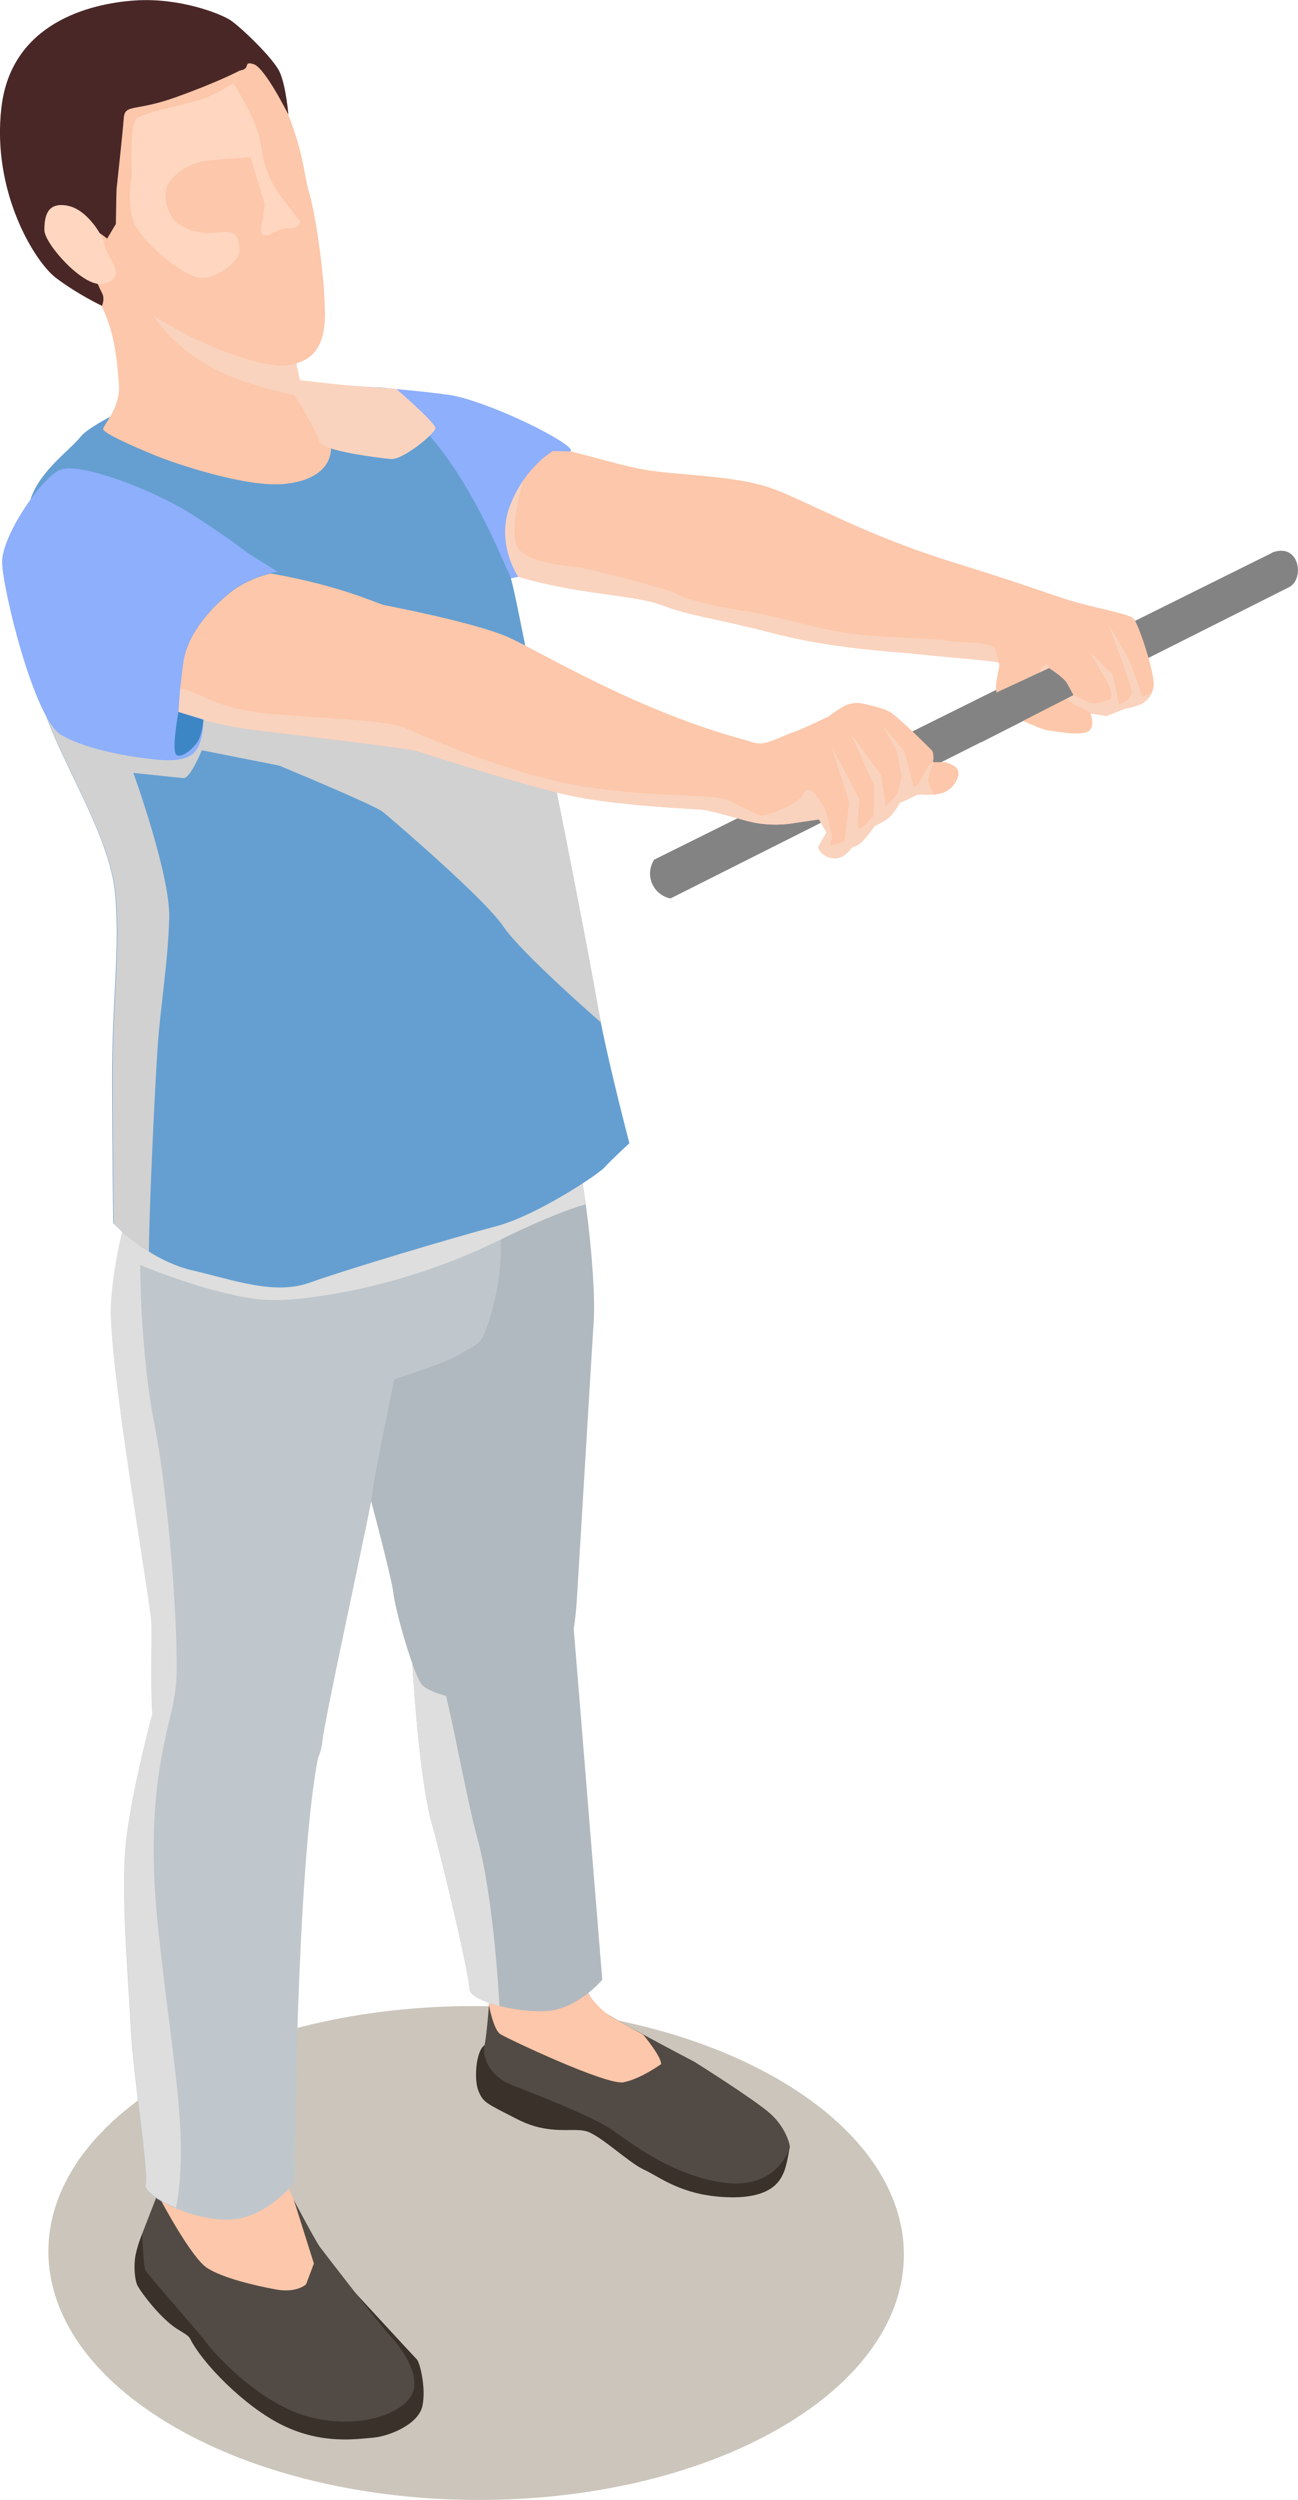 <?xml version="1.0" encoding="UTF-8"?><svg xmlns="http://www.w3.org/2000/svg" viewBox="0 0 55 105.93"><defs><style>.cls-1{fill:#ffd6bf;}.cls-2{fill:#fcc7aa;}.cls-3{fill:#659fd1;}.cls-4{fill:#8daffc;}.cls-5{fill:#bfc7cc;}.cls-6{fill:#b0b9bf;}.cls-7{fill:#cbc5bb;}.cls-8{fill:#3d86c5;}.cls-9{fill:#39312a;}.cls-10{fill:#838383;}.cls-11{fill:#4a2727;}.cls-12{fill:#524b45;}.cls-13{fill:#d1d1d1;}.cls-13,.cls-14,.cls-15{mix-blend-mode:multiply;}.cls-14{fill:#dedede;}.cls-15{fill:#fad3be;}.cls-16{isolation:isolate;}</style></defs><g class="cls-16"><g id="Layer_2"><g id="LAYER"><g><path class="cls-10" d="M53.89,23.43l-26.18,13-.05,.1c-.32,.63,.05,1.4,.75,1.54h0l26.23-13.2c.65-.35,.42-1.91-.75-1.45Z"/><g><path class="cls-7" d="M33.03,102.89c-7.06,4.07-18.53,4.05-25.63-.05s-7.14-10.73-.08-14.8c7.06-4.07,18.53-4.05,25.63,.05s7.14,10.73,.08,14.8Z"/><path class="cls-9" d="M6.02,94.66s-.25,.61-.3,1.05c-.05,.44,0,.84,.08,1.08,.05,.16,.75,1.14,1.44,1.7,.35,.29,.72,.41,.82,.61,.47,.97,2.27,2.87,3.95,3.68s3.14,.56,3.79,.51c.64-.05,1.93-.54,2.1-1.35,.16-.75-.11-1.83-.23-1.96-.13-.13-2.58-2.79-2.58-2.79,0,0-8.11-3.37-9.06-2.53Z"/><path class="cls-9" d="M33.46,90.98s-.11,.75-.25,1.07-.49,1.13-2.42,1.05-2.83-.86-3.49-1.16-1.84-1.45-2.44-1.63-1.56,.19-2.93-.51-1.45-.71-1.66-1.21c-.2-.51-.09-1.69,.25-1.92s5.42,1.95,6.7,2.37c1.28,.41,5.75,.58,6.23,1.95Z"/><path class="cls-12" d="M20.77,84.28s-.13,1.94-.24,2.38c-.11,.44,.17,1.31,1.19,1.7,1.02,.39,3.42,1.34,4.19,1.87s2.6,1.99,4.81,2.26c2.21,.27,2.74-1.44,2.75-1.51s-.15-.82-.84-1.43c-.69-.61-3.21-2.19-3.21-2.19,0,0-3.82-1.99-4.1-2.3-.27-.31-1.07-1.76-1.07-1.76l-3.47,.98Z"/><path class="cls-2" d="M28,87.47s-.86,.62-1.58,.76c-.72,.14-4.92-1.85-5.22-2.04-.3-.2-.48-1.23-.48-1.23,0,0,.01-1.72,.18-1.72,.16,0,3.03-.35,3.1-.32,.07,.03,.84,1.43,.84,1.43,0,0,.44,.75,1.14,1.15l1.28,.72s.8,.96,.75,1.26Z"/><path class="cls-6" d="M25.52,83.89s-.86,1.01-1.98,1.27c-.59,.13-1.56,.04-2.36-.16-.72-.18-1.29-.46-1.29-.72,0-.57-1.05-5.07-1.6-7.04-.55-1.97-.82-6.77-.82-6.77l1.01-.21,5.83-1.25h0l1.21,14.87Z"/><path class="cls-14" d="M21.18,85c-.72-.18-1.29-.46-1.29-.72,0-.57-1.05-5.07-1.6-7.04-.55-1.97-.82-6.77-.82-6.77-.35-.98-.74-2.43-.81-3.04-.05-.4-.48-2.14-.94-3.86-.53-1.97-1.08-3.93-1.15-3.95,0,0-.61-2.23-.99-4.65-.02-.11-.03-.21-.05-.32,2.09-.93,5.22-1.09,5.22-1.09l1.28,3.48s-2.68,2.2-2.81,3.41c-.12,1.22,.67,8.15,1.24,9.8,.14,.41,.29,.97,.44,1.6,.45,1.91,.92,4.55,1.33,6.05,.48,1.73,.81,4.76,.93,7.08Z"/><path class="cls-12" d="M6.82,92.6l-.8,2.06s.07,1.4,.14,1.54c.07,.15,2.28,2.64,2.59,3.07,.31,.43,2.38,2.76,4.64,3.21s3.88-.38,4.12-1.15c.24-.78-.47-1.81-.98-2.36-.51-.55-2.77-3.49-2.98-3.77-.21-.28-1.53-2.79-1.53-2.79l-5.2,.19Z"/><path class="cls-2" d="M6.84,93.27s1.27,2.4,1.94,2.83,2.04,.75,2.92,.91,1.27-.22,1.27-.22l.33-.88-.87-2.76-.46-.96s-5.36-.53-5.12,1.08Z"/><path class="cls-6" d="M24.32,69.02h0c-.23,1.47-.76,2.25-1.89,2.81-.92,.47-2.47,.33-3.51,.04-.54-.15-.94-.34-1.06-.51-.11-.15-.25-.47-.39-.88-.35-.98-.74-2.43-.81-3.04-.05-.4-.48-2.14-.94-3.86-.53-1.97-1.08-3.93-1.15-3.95,0,0-.61-2.23-.99-4.65-.02-.11-.03-.21-.05-.32-.21-1.35-.33-2.74-.23-3.8,.04-.49,.33-.97,.79-1.43,2.4-2.42,9.49-4.15,10.06-1.98,.2,.77,.38,1.71,.54,2.69l.13,.88c.27,1.99,.4,3.98,.34,4.93-.1,1.54-.58,9.63-.72,11.88-.03,.44-.07,.83-.13,1.18Z"/><path class="cls-5" d="M20.52,56.51c-.18,.48-.56,.57-1.07,.89-.5,.33-2.74,1.04-2.74,1.04,0,0-.92,4.4-.93,4.83,0,.04-.02,.15-.05,.32-.31,1.68-1.96,9.18-2.07,10.2-.02,.22-.07,.42-.15,.62-.32,.8-1.06,1.41-1.82,1.76-.88,.4-4.04-.61-4.84-1.69-.07-.09-.12-.18-.16-.27-.13-.35-.19-.9-.23-1.52-.09-1.44-.01-3.26-.04-3.91-.03-.91-1.86-11.18-1.71-13.54,.15-2.37,.91-4.56,.91-4.56,0,0,4.4-.9,8.48-1.23,3.34-.27,6.46-.17,6.82,1.11,.19,.68,.28,1.35,.3,1.97,.07,2-.56,3.61-.69,3.98Z"/><path class="cls-5" d="M12.48,92.47s-1.15,1.49-2.7,1.58c-.74,.04-1.62-.18-2.33-.48-.79-.33-1.36-.75-1.28-.99,.14-.46-.53-4.61-.63-6.69s-.46-5.92-.17-8.12c.29-2.2,1.07-5.09,1.07-5.09h0c.05-.02,.37-.13,.83-.27,2.03-.61,6.98-1.75,6.22,2-.94,4.69-1.02,18.07-1.02,18.07Z"/><path class="cls-14" d="M24.82,51.03s-1.12,.27-3.6,1.49c-1.88,.92-3.96,1.68-6.39,2.18-.78,.15-2.44,.46-3.67,.37-2.13-.17-5.22-1.47-5.22-1.47,0,0,0,3.72,.62,6.85,.61,3.12,1.04,9.12,.9,10.9-.03,.33-.09,.67-.17,1.05-.13,.57-.3,1.24-.45,2.06-.28,1.6-.5,3.8-.15,7.13,.56,5.5,1.35,8.87,.77,11.96-.79-.33-1.36-.75-1.28-.99,.14-.46-.53-4.61-.63-6.69s-.46-5.92-.17-8.12c.29-2.2,1.07-5.09,1.07-5.09h0c-.09-1.45-.01-3.27-.04-3.91-.03-.91-1.86-11.18-1.71-13.54,.15-2.37,.91-4.56,.91-4.56,0,0,4.4-.9,8.48-1.23,2.4-2.42,9.49-4.15,10.06-1.98,.2,.77,.38,1.71,.54,2.69l.13,.88Z"/><path class="cls-2" d="M48.89,29.04c-.02,.13-.05,.24-.09,.32h0c-.1,.23-.24,.35-.38,.44-.2,.12-.78,.24-.78,.24l-.76,.3-.67-.11s0,.02,.01,.04c.01,.02,.02,.03,.02,.06,.04,.16,.11,.49-.11,.65-.31,.23-1.54-.01-1.77-.04-.23-.02-1.74-.72-1.74-.72,0,0-.49-.64-.41-1.26,.09-.63,.2-.83,.09-.89-.11-.06-2.26-.23-3.38-.35-1.12-.12-3.68-.23-6.24-.91-2.57-.66-3.39-.7-4.59-1.15-1.2-.46-3.14-.42-5.75-1.11-1.86-.49-3.24-1.37-4.04-2.22-.33-.35-.55-.7-.67-1.02-.41-1.1,1.5-3.18,4.17-2.7,2.66,.48,4.15,1.06,5.56,1.3,1.41,.24,3.89,.23,5.42,.81,1.55,.58,3.83,1.92,7.43,3.05,3.61,1.12,4.1,1.36,5.15,1.68,1.05,.32,2.42,.54,2.66,.75,.23,.21,.93,2.4,.86,2.84Z"/><path class="cls-15" d="M42.31,28.06c-.11-.06-2.26-.23-3.38-.35-1.12-.12-3.68-.23-6.24-.91-2.57-.66-3.39-.7-4.59-1.15-1.2-.46-3.14-.42-5.75-1.11-1.86-.49-3.24-1.37-4.04-2.22-.25-.92-.46-1.78-.46-1.78,0,0,3.66-.63,4.33-.2,0,0-.6,1.99-.29,2.77,.31,.79,2.46,.89,2.72,.94,.25,.05,3.44,.81,4.1,1.13,.65,.32,1.78,.55,3.03,.74,1.25,.2,3.22,.82,4.54,.96,1.33,.14,3.52,.18,3.86,.27,.35,.09,1.9,.02,2.01,.33,.11,.31,.12,.37,.16,.58Z"/><path class="cls-15" d="M48.8,29.37c-.1,.22-.24,.34-.38,.43-.2,.12-.78,.24-.78,.24l-.76,.3-.67-.11s0,.02,.01,.04c-.12-.24-.69-.39-.73-.42-.05-.03-1.22-.95-1.37-1.22-.17-.28,.21-.5,.21-.5l.78,1.14,1.06,.51,.33,.03,.59-.2s0-.35-.07-.5c-.05-.15-.85-1.5-.85-1.5l.98,.98,.27,1.25,.17-.07c.17-.08,.35-.22,.36-.46,0-.22-.86-2.53-.97-2.82,.11,.17,.66,1.07,.85,1.46,.21,.44,.57,1.57,.57,1.57l.09-.04c.1-.03,.33-.1,.33-.1Z"/><path class="cls-4" d="M24.17,19.12s.29-.07-1.07-.81c-1.37-.74-3.21-1.46-4.08-1.58-.87-.12-4.65-.57-6-.24-1.35,.33,1.71,5.67,3.97,6.88,2.26,1.21,3.16,1.36,3.31,1.38,.16,.02,1.66-.31,1.66-.31,0,0-.98-1.41-.34-3.04,.64-1.63,1.81-2.29,1.81-2.29l.75,.02Z"/><path class="cls-3" d="M26.67,48.44s-.78,.72-1.05,1.02c-.26,.3-2.9,2.05-4.57,2.49-1.67,.44-6.38,1.84-7.9,2.39-1.51,.55-3.19-.09-5.03-.52-.68-.16-1.31-.47-1.83-.8-.9-.56-1.49-1.19-1.49-1.19,0,0-.04-2.41-.05-5.94-.01-3.53,.33-5.47,.14-7.9-.18-2.42-2.04-5.2-2.95-7.69-.32-.88-.54-2.12-.67-3.41-.25-2.4-.22-4.98,.03-5.75,.39-1.19,1.64-2.04,2.13-2.65,.48-.61,3.68-2.02,3.68-2.02,0,0,3.57-.71,4.21-.56,.65,.16,3.3,.46,4.53,.5,1.23,.04,.7,.05,2.53,2.26,1.84,2.21,2.99,5.3,3.19,5.63,.19,.33,.63,2.99,1.16,5.22,.11,.44,.25,1.13,.43,1.97,.71,3.43,1.86,9.36,2.14,11.01,.04,.25,.1,.53,.16,.83,.42,2.12,1.21,5.11,1.21,5.11Z"/><path class="cls-10" d="M45.49,29.45l-3.91,2-1.52-1.1,4.39-2.04s.62,.39,.76,.64c.14,.25,.28,.51,.28,.51Z"/><path class="cls-13" d="M25.47,43.33h0s-3.37-2.93-4.14-4.07c-.76-1.15-4.74-4.56-5.11-4.86-.38-.3-4.39-1.96-4.39-1.96l-3.28-.65s-.49,1.21-.78,1.18c-.3-.03-2.12-.22-2.12-.22,0,0,1.56,4.3,1.52,6.12-.04,1.82-.36,3.67-.49,5.48-.11,1.62-.36,6.79-.37,8.69-.9-.56-1.49-1.19-1.49-1.19,0,0-.04-2.41-.05-5.94-.01-3.53,.33-5.47,.14-7.9-.18-2.42-2.04-5.2-2.95-7.69-.32-.88-.54-2.12-.67-3.41,2.92-.29,7.64,1.28,7.64,1.28l10.39,2.01,3.85,1.29c.71,3.43,1.86,9.36,2.14,11.01,.04,.25,.1,.53,.16,.83Z"/><path class="cls-2" d="M40.43,33.23c-.21,.3-.5,.4-.78,.43h-.02c-.36,.04-.7-.04-.85,.05-.28,.16-.66,.31-.66,.31,0,0-.26,.51-.55,.7-.28,.19-.5,.27-.5,.27,0,0-.28,.4-.51,.64-.23,.25-.46,.27-.46,.27,0,0-.34,.56-.86,.46-.52-.11-.57-.47-.57-.47l.35-.62-.32-.55-1.15,.17s-.9,.17-1.92-.11c-1.03-.28-1.53-.45-1.98-.48-.45-.03-3.58-.18-5.45-.58-1.88-.4-6.07-1.75-6.56-1.9-.49-.14-5.3-.7-6.94-.9-.7-.09-1.43-.24-2.1-.42l-.91-.27-.14-.04h0c0-.13,.08-1.33,.23-2.23,.17-.95,.89-1.95,1.86-2.76,.67-.57,1.44-.81,1.83-.9,2.95,.51,4.53,1.28,4.81,1.34,.31,.06,3.88,.75,5.26,1.36,1.38,.62,5.51,3.17,10.17,4.39,0,0,.18,.1,.51,.11,.33,.02,1.16-.41,1.43-.49,.28-.08,1.47-.66,1.47-.66,0,0,.51-.38,.73-.47,.24-.1,.45-.1,.56-.09,.11,.01,.89,.17,1.25,.35,.36,.18,1.75,1.58,1.83,1.66,.07,.08,.08,.37,.04,.46h0c0,.08,.48-.01,.64,.07,.17,.08,.75,.23,.24,.93Z"/><path class="cls-2" d="M12.19,11.1s.21,4.12,.42,4.81c.21,.69,1.28,2.02,1.4,2.86,.12,.84-.46,1.6-2,1.74s-4.42-.8-5.45-1.22c-1.02-.42-2.21-.95-2.19-1.12,.02-.17,.75-.93,.67-1.89-.09-.97-.15-2.62-1.16-4.01-1-1.39-2.02-4.04-1.84-5.57,.17-1.54,10.16,4.4,10.16,4.4Z"/><path class="cls-15" d="M6.48,13.35s.54,.92,1.73,1.75c1.19,.84,2.51,1.19,2.93,1.31s1.33,.34,1.33,.34c0,0,.99,1.55,1.06,1.95s2.49,.7,3.02,.75c.53,.05,1.87-1.08,1.9-1.3,.03-.22-1.67-1.68-1.67-1.68,0,0-1.6-.09-2.45-.18-.85-.09-1.62-.18-1.62-.18,0,0-.2-.91-.21-1.02s-.79-.8-1.51-.97c-.72-.17-4.28-.96-4.5-.79Z"/><path class="cls-15" d="M39.63,33.66c-.36,.04-.7-.04-.85,.05-.28,.16-.66,.31-.66,.31,0,0-.26,.51-.55,.7-.28,.19-.5,.27-.5,.27,0,0-.28,.4-.51,.64-.23,.25-.46,.27-.46,.27,0,0-.34,.56-.86,.46-.52-.11-.57-.47-.57-.47l.35-.62-.32-.55-1.15,.17s-.9,.17-1.92-.11c-1.03-.28-1.53-.45-1.98-.48-.45-.03-3.58-.18-5.45-.58-1.88-.4-6.07-1.75-6.56-1.9-.49-.14-5.3-.7-6.94-.9-.7-.09-1.43-.24-2.1-.42l-.91-.27s-.09-.03-.14-.05c0-.08,.03-.5,.08-1.02,.9,.19,1.53,.87,3.69,1.07,2.39,.22,5.12,.29,5.81,.6,.68,.3,2.79,1.25,5.5,2.03,2.69,.77,5.66,.79,6.03,.83,.37,.04,1.72,.01,2.21,.23,.5,.22,1.23,.62,1.38,.64,.16,.02,1.57-.43,1.81-.94,.24-.52,.74,.38,.86,.6,.11,.22,.38,1.25,.33,1.35-.06,.11-.07,.26-.07,.26,0,0,.6-.15,.61-.22,0-.07,.19-1.62,.19-1.62l-.73-2.32c.13,.24,1.18,2.17,1.17,2.24,0,.07-.15,1.16-.01,1.2,.14,.04,.6-.57,.6-.57l.03-1.25-.99-2.2,1.28,1.74,.2,1.32s.44-.39,.5-.57,.18-.64,.18-.64l-.21-1.13-.62-1.1,.94,1.14s.36,1.29,.37,1.42c0,.14,.19,.02,.19,.02l.44-.82,.23-.19-.24,.76s.18,.64,.33,.66Z"/><path class="cls-2" d="M8.62,1.64s1.88-.18,3.06,2.08,1.18,3.68,1.41,4.41c.23,.73,.65,3.25,.68,5.11,.02,1.86-.88,2.12-1.62,2.24-.74,.11-2.99-.47-5.51-2.01s-3.8-3.63-4.06-5.21c-.26-1.58-.19-3.86,.49-4.8,.69-.94,5.56-1.81,5.56-1.81Z"/><path class="cls-11" d="M10.16,2.99s-.92,.49-2.71,1.13-2.17,.25-2.21,.93c-.05,.68-.29,2.84-.3,2.95s-.03,1.49-.03,1.49l-.37,.62s-1.07-.86-1.22-.53c-.15,.33,.86,2.58,1,2.83s0,.55,0,.55c0,0-1.03-.49-1.93-1.17C1.48,11.12-.36,8.13,.06,4.55S3.81,.15,5.71,.02s3.64,.56,4.06,.84c.42,.28,1.81,1.6,2.08,2.19,.27,.59,.37,1.81,.37,1.81,0,0-.99-1.99-1.47-2.14s-.09,.2-.59,.27Z"/><path class="cls-1" d="M4.85,11.28s.32,.6-.5,.75c-.82,.15-2.46-1.69-2.47-2.28,0-.59,.12-1.21,1-1.03,.88,.18,1.53,1.4,1.53,1.59,0,.19,.44,.96,.44,.96Z"/><path class="cls-1" d="M9.9,3.53s.78,1.29,.99,1.95c.21,.67,.24,1.16,.24,1.16,0,0-1.59,.07-2.42,.18-.83,.11-1.53,.7-1.66,1.16s.08,1.04,.33,1.34c.25,.29,.98,.65,1.84,.53,.86-.12,.86,.18,.93,.69,.07,.51-.98,1.28-1.64,1.24-.66-.04-2.18-1.26-2.7-2.1-.53-.84-.22-2.31-.22-2.31,0,0-.13-2.15,.23-2.38,.36-.23,2.28-.63,2.74-.79,.66-.23,1.32-.68,1.32-.68Z"/><path class="cls-1" d="M10.86,6.19l.27,.45s.22,.9,.63,1.48c.41,.58,.97,1.29,.97,1.29,0,0-.09,.3-.51,.26-.42-.04-.76,.38-1.04,.3-.27-.08-.04-.69-.04-.69l.08-.63-.72-2.35,.36-.1Z"/><path class="cls-4" d="M11.75,24.22s-.1,.01-.27,.06c-.39,.1-1.16,.33-1.83,.9-.97,.81-1.69,1.81-1.86,2.76-.06,.39-.11,.82-.15,1.2-.05,.52-.07,.95-.08,1.02,.04,.02,.09,.04,.14,.05l.91,.27s.06,1.12-.49,1.5c-.54,.39-1.65,.18-1.96,.15-.31-.03-2.42-.31-3.57-.99C1.44,30.46,.1,24.92,.09,23.82c-.02-1.09,1.66-3.6,2.48-3.92s3.9,.85,5.49,1.85c1.59,1.01,2.46,1.7,2.46,1.7l1.24,.77Z"/><path class="cls-8" d="M7.56,30.17s-.28,1.53-.11,1.78c.17,.25,.75-.22,.94-.55,.19-.33,.23-.9,.23-.9l-1.05-.33Z"/></g></g></g></g></g></svg>